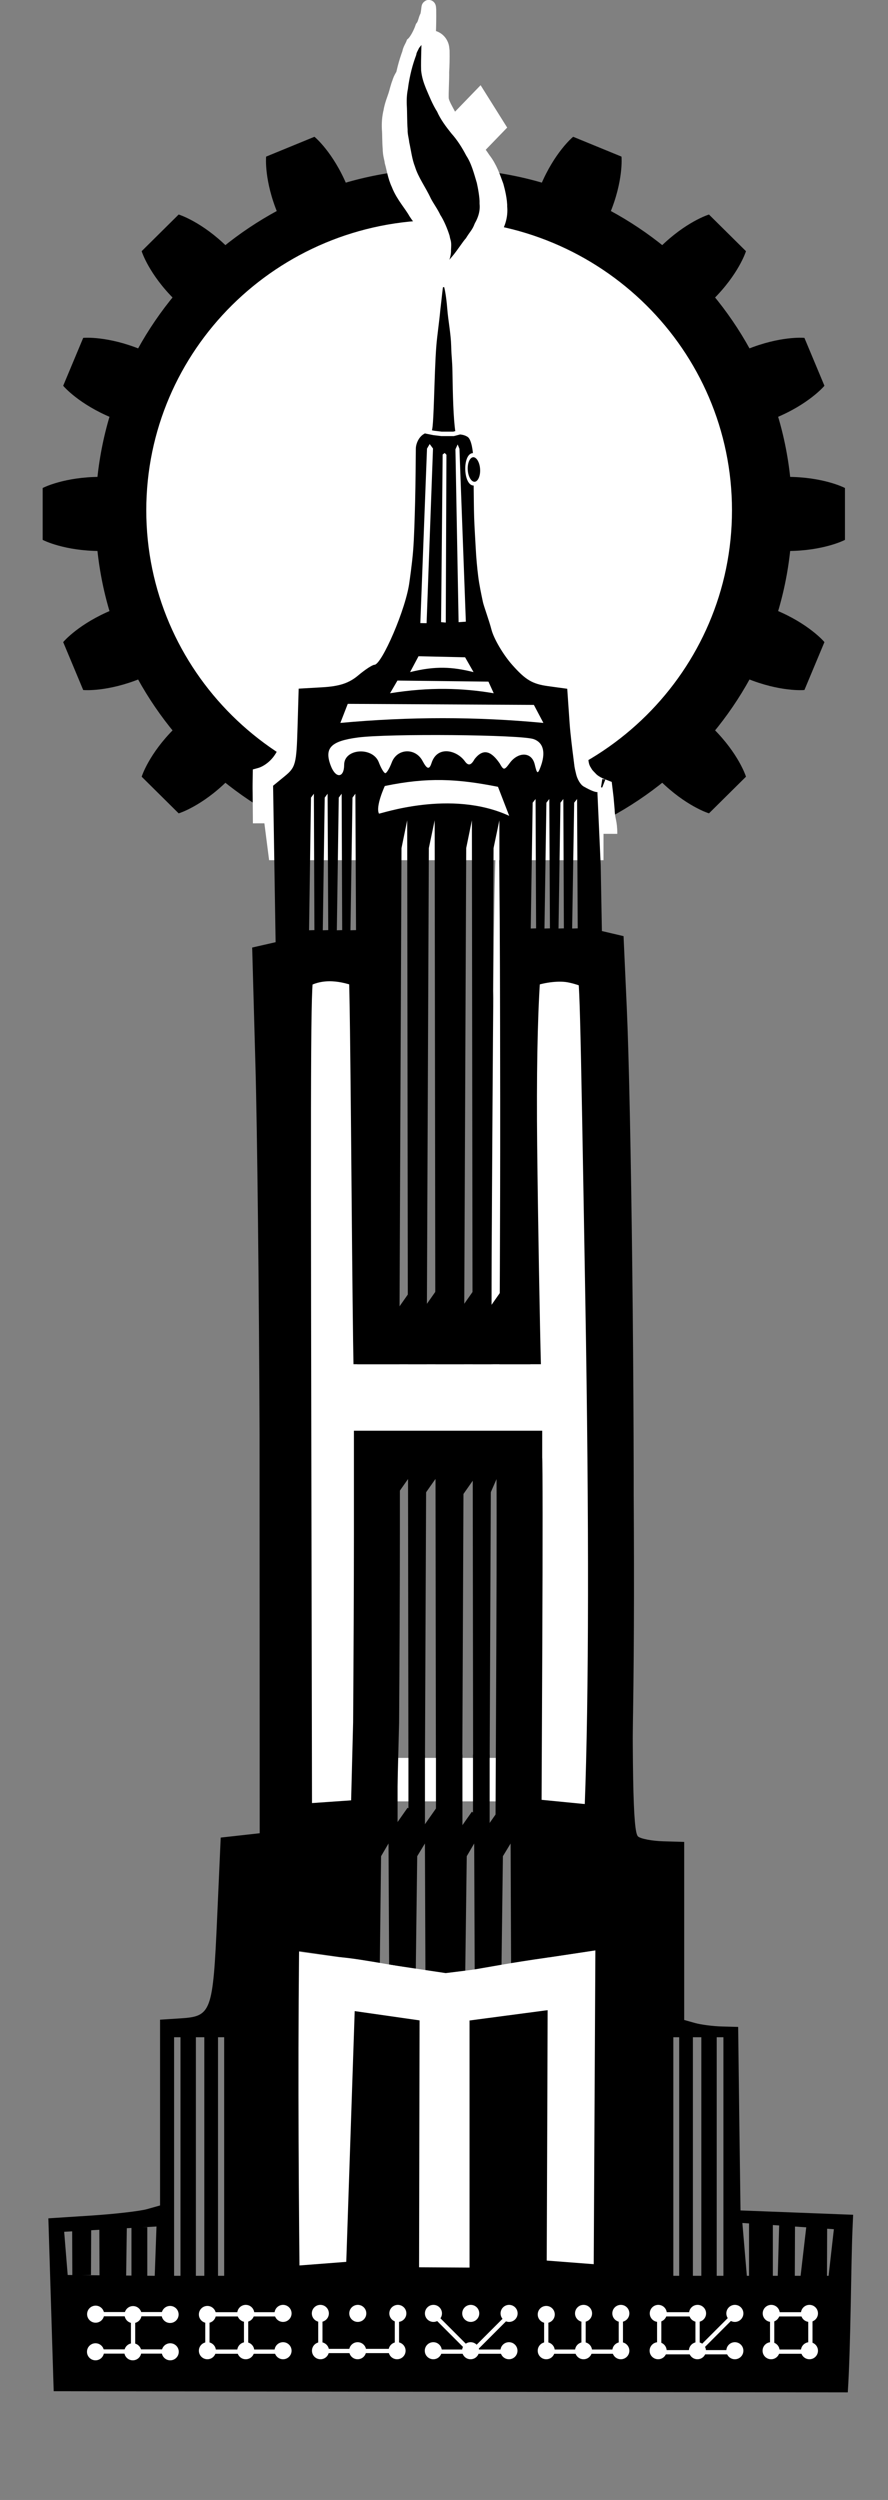<?xml version="1.0" encoding="utf-8"?>
<!-- Generator: Adobe Illustrator 15.0.2, SVG Export Plug-In . SVG Version: 6.00 Build 0)  -->
<!DOCTYPE svg PUBLIC "-//W3C//DTD SVG 1.1//EN" "http://www.w3.org/Graphics/SVG/1.1/DTD/svg11.dtd">
<svg version="1.1"
	 id="svg2" xmlns:osb="http://www.openswatchbook.org/uri/2009/osb" xmlns:cc="http://creativecommons.org/ns#" xmlns:svg="http://www.w3.org/2000/svg" xmlns:rdf="http://www.w3.org/1999/02/22-rdf-syntax-ns#" xmlns:sodipodi="http://sodipodi.sourceforge.net/DTD/sodipodi-0.dtd" xmlns:inkscape="http://www.inkscape.org/namespaces/inkscape" inkscape:export-ydpi="90" inkscape:export-xdpi="90" sodipodi:modified="true" inkscape:export-filename="/home/daniel/Dropbox/hackmanhattan/hackmanhattan_testlogo2.png" inkscape:output_extension="org.inkscape.output.svg.inkscape" sodipodi:version="0.32" inkscape:version="0.48.1 r9760" sodipodi:docname="hackmanhattan_testlogo10.svg" xmlns:dc="http://purl.org/dc/elements/1.1/"
	 xmlns="http://www.w3.org/2000/svg" xmlns:xlink="http://www.w3.org/1999/xlink" x="0px" y="0px" width="416.667px"
	 height="1171.99px" viewBox="-19.565 0 416.667 1171.99" enable-background="new -19.565 0 416.667 1171.99" xml:space="preserve">
<rect x="-19.565" y="0" width="416.667" height="1171.99" fill="#808080" stroke="none"/>
<path id="path7546-7" inkscape:connector-curvature="0" stroke="#000000" stroke-width="1" d="M349.784,224.061
	c16.79,0,26.624,5.03,26.624,5.03v23.691c0,0-9.834,5.03-26.624,5.03h-29.103v-33.751L349.784,224.061L349.784,224.061z
	 M27.577,224.061c-16.79,0-26.625,5.03-26.625,5.03v23.691c0,0,9.834,5.03,26.625,5.03H56.68v-33.751L27.577,224.061L27.577,224.061
	z"/>
<path id="path7557-9" inkscape:connector-curvature="0" stroke="#000000" stroke-width="1" d="M351.627,240.937
	c0,89.048-73,161.319-162.946,161.319S25.734,329.984,25.734,240.937c0-89.048,73-161.319,162.946-161.319
	S351.627,151.888,351.627,240.937L351.627,240.937z M318.19,240.937c0,70.775-58.021,128.217-129.51,128.217
	s-129.51-57.441-129.51-128.217c0-70.776,58.021-128.217,129.51-128.217S318.19,170.161,318.19,240.937z"/>
<path id="path7573-52" inkscape:connector-curvature="0" stroke="#000000" stroke-width="1" d="M171.635,81.442
	c0-16.623,5.081-26.359,5.081-26.359h23.93c0,0,5.081,9.736,5.081,26.359v28.812h-34.092V81.442L171.635,81.442z"/>
<path id="path7573-52_1_" inkscape:connector-curvature="0" stroke="#000000" stroke-width="1" d="M62.71,140.089
	c-11.873-11.754-15.234-22.196-15.234-22.196l16.921-16.752c0,0,10.546,3.328,22.419,15.082l20.578,20.373l-24.106,23.866
	L62.71,140.089L62.71,140.089z"/>
<path id="path7573-52_2_" inkscape:connector-curvature="0" stroke="#000000" stroke-width="1" d="M290.543,116.225
	c11.873-11.754,22.42-15.082,22.42-15.082l16.921,16.752c0,0-3.361,10.441-15.233,22.195l-20.578,20.373l-24.107-23.866
	L290.543,116.225z"/>
<path id="path7573-52_3_" inkscape:connector-curvature="0" stroke="#000000" stroke-width="1" d="M314.658,341.781
	c11.872,11.754,15.233,22.196,15.233,22.196l-16.921,16.752c0,0-10.547-3.328-22.419-15.082l-20.579-20.373l24.107-23.866
	L314.658,341.781L314.658,341.781z"/>
<path id="path7573-52_4_" inkscape:connector-curvature="0" stroke="#000000" stroke-width="1" d="M86.826,365.655
	c-11.873,11.754-22.419,15.082-22.419,15.082l-16.921-16.752c0,0,3.361-10.441,15.234-22.196l20.579-20.373l24.106,23.866
	L86.826,365.655z"/>
<path id="path7573-52_5_" inkscape:connector-curvature="0" stroke="#000000" stroke-width="1" d="M111.279,100.042
	c-6.425-15.357-5.495-26.277-5.495-26.277l22.108-9.066c0,0,8.458,7.07,14.883,22.428l11.137,26.619l-31.497,12.916L111.279,100.042
	L111.279,100.042z"/>
<path id="path7573-52_6_" inkscape:connector-curvature="0" stroke="#000000" stroke-width="1" d="M33.317,195.493
	c-15.513-6.361-22.654-14.734-22.654-14.734l9.158-21.887c0,0,11.03-0.922,26.542,5.439l26.887,11.026l-13.047,31.182
	L33.317,195.493L33.317,195.493z"/>
<path id="path7573-52_7_" inkscape:connector-curvature="0" stroke="#000000" stroke-width="1" d="M46.364,317.564
	c-15.512,6.361-26.542,5.44-26.542,5.44l-9.158-21.888c0,0,7.141-8.373,22.654-14.734l26.887-11.026l13.046,31.182L46.364,317.564
	L46.364,317.564z"/>
<path id="use8505-7" inkscape:connector-curvature="0" stroke="#000000" stroke-width="1" d="M344.043,286.38
	c15.512,6.361,22.653,14.734,22.653,14.734l-9.157,21.888c0,0-11.03,0.921-26.543-5.44l-26.887-11.026l13.046-31.183L344.043,286.38
	L344.043,286.38z"/>
<path id="use8505-7_1_" inkscape:connector-curvature="0" stroke="#000000" stroke-width="1" d="M330.995,164.309
	c15.513-6.361,26.543-5.439,26.543-5.439l9.157,21.887c0,0-7.142,8.374-22.654,14.734l-26.887,11.026l-13.047-31.182
	L330.995,164.309L330.995,164.309z"/>
<path id="use8505-7_2_" inkscape:connector-curvature="0" stroke="#000000" stroke-width="1" d="M234.582,87.125
	c6.425-15.357,14.883-22.427,14.883-22.427l22.107,9.066c0,0,0.932,10.92-5.494,26.277l-11.137,26.619l-31.497-12.917
	L234.582,87.125L234.582,87.125z"/>
<path id="path3847" sodipodi:type="arc" sodipodi:cx="232.6774" sodipodi:cy="138.88214" sodipodi:rx="136.48129" sodipodi:ry="136.48129" fill="#FFFFFF" stroke="#FFFFFF" stroke-width="1.86" d="
	M322.965,239.244c0,74.624-61.105,135.119-136.481,135.119c-75.376,0-136.481-60.495-136.481-135.119
	c0-74.624,61.105-135.118,136.481-135.118C261.859,104.126,322.965,164.621,322.965,239.244z"/>
<path id="rect5849" inkscape:connector-curvature="0" sodipodi:nodetypes="ccccccc" fill="#FFFFFF" stroke="#FFFFFF" stroke-width="4.971" d="
	M115.144,349.785l134.815,7.278l11.178,14.258l-0.012,29.445H108.894l-4.438-34.616L115.144,349.785z"/>
<rect id="rect5847" x="270.975" y="378.852" display="none" fill="none" stroke="#FFFFFF" stroke-width="5.3" width="4.467" height="9.491"/>
<path id="path2180" inkscape:connector-curvature="0" sodipodi:nodetypes="cccccccccccccccccccccccssszzzssssccssssssszzzzzsssccssssscccccssccccccccccccccccccccsccccccsccccccccccccscccsssssccsssssscccccccccccccccccccccccccccccccccccccccccccccccccccccccccccccccccccccccccccccccccccccccccccccccccccccccccccccccccccccccccccccccccccccccccccccccccccccccccccccccccccccccccccccccccccccccccccccccccccccccccccccccccccccccccccccccccccccccccccccccccccccccccccccccccccccccccccccccccccccccccccccccccccccccccccccccccccccccccccccccccccccccccccccccccccccccccccccccccccccccccccccccccccccccccccccccccccccccccccccccccccccccccccccccccccccccccccccccccccccccccccccccccccccccccccccccccccccccccccccccccccccccccccccccccccccccccccccccccccccccccccccccccccccccccccccccccccccccccccccccccccccccccccccccccccccccccccccccccccccccccccccccccccccccccccccccccccccccccccccccccccccccccccccccccccccccccccccccccccccccccccccccccccccccccccccccccccccccccccccccccccccccccccccccccccc" d="
	M5.628,1121l-2.503-81.043l20.11-1.301c11.06-0.717,22.854-2.074,26.207-3.018l6.098-1.717v-43.549v-43.547l9.682-0.621
	c14.406-0.924,15.131-2.922,17.1-47.145l1.674-37.602l9.146-1.016l9.146-1.018l-0.066-186.994
	c-0.227-65.955-1.099-143.911-1.937-173.233l-1.524-54.989l5.498-1.253l5.498-1.253l-0.591-36.67l-0.591-36.671l5.464-4.471
	c5.102-4.175,5.5-5.684,6.003-22.764l0.539-18.292l11.026-0.627c8.109-0.461,12.586-1.939,16.924-5.589
	c3.244-2.729,6.667-4.963,7.605-4.963c3.369,0,14.944-26.411,16.435-39.022c0,0,1.213-8.23,1.706-14.431s0.715-14.779,0.933-22.768
	c0.218-7.989,0.307-22.516,0.343-25.16c0.036-2.644,2.045-7.619,6.891-7.662c0.452-0.004,0.745-0.606,0.982-2.819
	c0.237-2.213,0.419-6.036,0.65-12.48c0.304-8.494,0.558-18.68,1.122-25.467c0.399-4.809,1.346-11.042,1.866-16.768
	c0.537-4.288,1.146-10.72,1.342-11.105c0.046-0.223,0.12-0.489,0.273,0.009c0.841,2.73,1.412,7.984,1.647,11.057
	c0.387,5.059,1.673,11.458,1.815,17.144c0.141,5.685,0.498,6.442,0.59,12.075c0.092,5.633,0.198,11.047,0.398,15.857
	c0.201,4.81,0.496,9.015,0.965,12.229c0.309,2.115,2.537,0.509,5.707,2.437c1.885,1.146,2.635,6.947,2.682,9.888
	c0.045,2.941,0.145,9.33,0.217,13.995s0.061,9.288,0.218,13.995c0.157,4.708,0.489,9.496,0.734,14.243
	c0.245,4.748,0.663,9.213,1.173,13.306c0.508,4.093,1.496,8.665,2.203,12.015c0.41,1.941,2.884,8.586,4.004,12.917
	c1.121,4.331,5.514,11.792,9.762,16.579c6.256,7.048,9.444,8.939,16.764,9.942l9.039,1.238l1.131,16.379
	c0.31,4.487,1.338,12.871,1.791,16.252c0.654,4.883,0.223,3.08,1.275,7.504c0.511,2.143,1.908,4.764,3.521,5.685
	c7.29,4.155,6.389,1.694,6.457,3.187l1.523,33.596l0.562,30.978l5.081,1.192l5.082,1.192l1.508,33.45
	c2.1,46.566,3.773,191.388,3.11,269.226c-0.757,89.016-0.261,116.961,2.121,119.342c1.116,1.115,6.458,2.16,11.872,2.32l9.844,0.291
	v43.594v39.881l5.081,1.426c2.795,0.785,8.493,1.518,12.662,1.629l7.579,0.203l0.551,44.873l0.55,41.16l26.424,1.016l26.423,1.016
	l-0.308,7.115c-0.701,16.217-0.794,54.893-2.205,76.139L5.628,1121L5.628,1121z M264.448,894.996
	c0.928-5.031,1.185-15.182,0.571-22.557c5.492-131.293,0.624-262.518-1.127-393.741c-0.01-11.531-0.906-22.627-1.992-24.655
	c-12.965-7.157-25.93-5.952-38.895-0.691l-1.352,29.688c-0.742,16.328-0.368,71.761,0.832,123.183
	c1.201,51.424,1.902,124.596,1.557,162.604l-0.625,69.107l-66.252,0.926l0.42-169.596l-2.16-215.47
	c-12.107-5.371-25.019-8.004-37.857,0.033c-2.622,1.694-2.933,20.271-2.407,143.812c1.317,309.336,0.378,299.104,0.775,299.098
	l30.683-0.449c1.942,3.748,1.291-30.072,1.401-30.764l1.016-8.129h40.651h40.651l0.584,21.223
	c0.32,11.674,0.031,15.898,1.141,17.234L264.448,894.996z M219.37,382.482l-5.271-13.625c-19.026-3.764-33.089-4.551-53.107-0.376
	c0,0-4.438,9.563-2.745,12.94C158.436,381.799,191.879,369.781,219.37,382.482z M141.922,358.501c0-7.636,13.431-8.556,16.26-1.114
	c1.062,2.795,2.435,5.082,3.049,5.082s1.986-2.287,3.049-5.082c2.493-6.558,11.042-6.968,14.402-0.691
	c2.101,3.926,3.177,4.308,4.237,1.017c2.717-8.435,11.946-5.975,15.634-0.833c1.686,2.35,2.965,1.833,4.572-1.016
	c4.457-5.735,8.314-2.975,11.749,1.985c1.906,3.361,2.17,3.349,4.809-0.221c3.734-5.051,10.188-5.503,11.675,0.787
	c1.048,4.429,1.38,4.6,2.63,1.348c2.636-6.859,1.515-11.592-3.143-13.262c-5.877-2.109-68.246-2.671-82.609-0.745
	c-12.667,1.699-15.758,4.963-12.574,13.279C137.982,365.092,141.922,364.757,141.922,358.501L141.922,358.501z M238.637,459.238
	l-2.668,12.513l2.35,411.336l5.146-0.51L238.637,459.238z M249.18,459.238l-2.73,12.513l2.414,411.336l5.08-0.51L249.18,459.238z
	 M128.879,460.444l-2.667,12.449l-1.842,412.733l5.145-0.443L128.879,460.444z M139.423,460.444l-2.731,12.449l-1.842,412.733
	l5.145-0.443L139.423,460.444z M162.733,864.222l-3.493,5.971l-2.227,189.652l6.732-0.254L162.733,864.222z M179.82,864.222
	l-3.621,5.971l-2.414,191.402l6.796-0.254L179.82,864.222z M202.939,864.222l-3.493,5.971l-2.478,190.402l6.733-0.254
	L202.939,864.222z M220.025,864.222l-3.62,5.971l-2.413,190.152l6.796-0.254L220.025,864.222z M91.213,899.347v166.352h8.448
	l2.096-133.768l5.78,0.826l-0.444,132.941h6.225l1.651-132.498h5.335l-0.826,132.498h6.606l1.27-132.115h5.335l-0.381,132.496
	l9.273,0.824V917.703l-41.286-5.971l-0.19-12.385H91.213z M278.843,899.347l-0.19,12.385l-41.286,5.971v149.201l9.273-0.824
	l-0.444-132.496h5.398l1.207,132.115h6.605l-0.826-132.498h5.399l1.651,132.498h6.161l-0.381-132.941l5.78-0.826l2.032,133.768
	h8.511V899.347H278.843z M62.123,955.052v111.852h23.501V955.052H62.123z M296.373,955.052v111.852h23.502V955.052H296.373z
	 M328.767,1042.132l2.097,24.771h38.364l2.477-21.85L328.767,1042.132z M53.866,1043.785l-43.319,2.477l1.651,20.262l40.842,0.381
	L53.866,1043.785z M171.499,384.557l-2.668,13.021l-1.842,430.9l5.082-0.51L171.499,384.557z M184.393,384.557l-2.731,13.021
	l-1.842,430.9l5.145-0.51L184.393,384.557z M201.859,384.557l-2.667,13.021l-1.842,430.9l5.081-0.51L201.859,384.557z
	 M214.754,384.557l-2.73,13.021l-1.843,430.9l5.146-0.51L214.754,384.557z M127.713,372.094l-1.359,1.831l-0.906,62.191l2.516-0.076
	L127.713,372.094z M134.154,372.094l-1.359,1.831l-0.906,62.191l2.566-0.076L134.154,372.094z M140.747,372.094l-1.359,1.831
	l-0.906,62.191l2.516-0.076L140.747,372.094z M147.188,372.094l-1.359,1.831l-0.956,62.191l2.617-0.076L147.188,372.094z
	 M231.733,374.57l-1.358,1.737l-0.906,58.984l2.516-0.072L231.733,374.57L231.733,374.57z M238.175,374.57l-1.358,1.737
	l-0.906,58.984l2.566-0.072L238.175,374.57L238.175,374.57z M244.768,374.57l-1.359,1.737l-0.906,58.984l2.517-0.072L244.768,374.57
	L244.768,374.57z M251.209,374.57l-1.359,1.737l-0.956,58.984l2.616-0.072L251.209,374.57L251.209,374.57z M176.819,307.643
	l-3.97,7.447c11.915-2.978,19.86-2.481,29.79,0l-3.971-6.951L176.819,307.643z M166.922,319.052l-3.474,5.947
	c18.699-2.978,33.925-2.481,48.653,0l-2.48-5.451L166.922,319.052z M143.611,329.965l-3.474,8.944
	c32.254-2.978,64.013-2.978,95.275,0l-4.466-8.448L143.611,329.965z M182.054,208.17l-1.261,2.142l-3.128,81.795l2.935,0.042
	l3.008-81.885L182.054,208.17z M195.168,208.349l-1.031,2.284l1.481,81.051l3.403-0.238l-3.007-81.066L195.168,208.349z
	 M189.912,213.182l-0.826-0.835l-0.951,0.727l-0.735,78.592l2.198,0.203L189.912,213.182z"/>
<rect id="rect2984" x="120.039" y="458.852" fill="#FFFFFF" stroke="#FFFFFF" stroke-width="0.442" width="20.09" height="432.218"/>
<polygon id="rect2984-2-4" fill="#FFFFFF" stroke="#FFFFFF" stroke-width="0.356" points="105.373,913.042 147.498,918.792 
	142.648,1062.906 100.873,1062.906 "/>
<rect id="rect2984-5" x="235.279" y="454.944" fill="#FFFFFF" stroke="#FFFFFF" stroke-width="0.442" width="20.09" height="432.219"/>
<polygon id="rect2984-2-4-0" fill="#FFFFFF" stroke="#FFFFFF" stroke-width="0.356" points="237.695,917.878 272.32,912.628 
	278.898,1065.667 237.123,1065.667 "/>
<rect id="rect4718" x="115.342" y="886.695" stroke="#000000" width="34.701" height="10.877"/>
<rect id="rect4718-0" x="229.545" y="884.882" stroke="#000000" stroke-width="1.055" width="38.607" height="10.877"/>
<rect id="rect4798" x="160.011" y="641.119" width="57.506" height="11.166"/>
<rect id="rect4800" x="153.59" y="651.728" fill="#FFFFFF" width="76.489" height="29.869"/>
<rect id="rect4800-5" x="152.752" y="824.107" fill="#FFFFFF" width="76.489" height="20.377"/>
<rect id="rect4820" x="157.149" y="821.455" width="9.84" height="38.523"/>
<rect id="rect4822" x="172.084" y="822.851" width="7.747" height="35.451"/>
<rect id="rect4824" x="184.995" y="822.572" width="12.423" height="35.451"/>
<rect id="rect4826" x="202.373" y="822.572" width="7.816" height="36.848"/>
<rect id="rect4828" x="215.283" y="819.22" width="8.235" height="38.803"/>
<path id="rect4830" inkscape:connector-curvature="0" sodipodi:nodetypes="ccccccc" d="M150.24,1018.539
	c13.585,2.791,22.565,4.746,39.78,5.584c11.631,0,20.052-1.117,33.638-5.305l0.279,11.445c-10.794,2.791-23.543,4.467-35.174,4.467
	c0,0-20.192-2.234-37.407-4.746L150.24,1018.539z"/>
<rect id="rect3606" x="65.125" y="948.914" width="7.218" height="119.479"/>
<polygon id="rect3608" points="14.291,1043.105 23.224,1043.105 23.123,1066.542 14.373,1066.792 "/>
<polygon id="rect3614" points="27.036,1041.988 39.973,1041.988 39.623,1067.042 27.123,1067.042 "/>
<rect id="rect3616" x="42.123" y="1044.093" width="7.422" height="23.449"/>
<polygon id="rect3614_1_" points="368.463,1068.042 355.963,1068.042 358.873,1042.988 368.55,1042.988 "/>
<polygon id="rect3616_1_" points="353.373,1067.042 345.373,1067.292 346.041,1043.093 353.463,1043.093 "/>
<rect id="rect3618" x="331.896" y="1042.238" width="11.167" height="25.305"/>
<rect id="rect3606-6" x="76.302" y="950.119" width="6.429" height="119.48"/>
<rect id="rect3606_1_" x="309.512" y="951.581" width="7.218" height="119.479"/>
<rect id="rect3606-6_1_" x="299.125" y="952.786" width="6.429" height="119.48"/>
<rect id="rect3666" x="177.226" y="1031.966" width="23.292" height="35.926"/>
<rect id="rect3668" x="161.04" y="1026.835" width="11.054" height="40.662"/>
<path id="rect3674" inkscape:connector-curvature="0" sodipodi:nodetypes="ccccc" d="M90.78,893.476l30.231,1.955
	c-0.837,56.109-0.558,116.967,0,172.518l-30.231-1.953V893.476z"/>
<path id="rect3674-2" inkscape:connector-curvature="0" sodipodi:nodetypes="ccccc" d="M259.875,899.833l30.748-2.291v170h-31.635
	C259.284,1011.639,259.58,955.735,259.875,899.833L259.875,899.833z"/>
<rect id="rect3694" x="157.498" y="681.876" width="63.648" height="11.553"/>
<path id="path3775" sodipodi:type="arc" sodipodi:cx="198.75937" sodipodi:cy="91.423721" sodipodi:rx="3.9081898" sodipodi:ry="6.5601759" stroke="#FFFFFF" stroke-width="2.093" d="
	M205.23,219.837c0.117,3.619-1.003,6.637-2.504,6.741c-1.501,0.104-2.814-2.746-2.932-6.365c0-0.004-0.001-0.009-0.001-0.013
	c-0.118-3.619,1.003-6.637,2.503-6.741c1.502-0.104,2.814,2.746,2.933,6.365C205.229,219.828,205.23,219.833,205.23,219.837z"/>
<path id="path3783" sodipodi:type="arc" sodipodi:cx="200.43431" sodipodi:cy="91.00499" sodipodi:rx="1.1166257" sodipodi:ry="2.2332513" stroke="#FFFFFF" stroke-width="0.792" d="
	M206.107,219.97c0.188,3.392-1.137,6.206-2.957,6.286c-1.822,0.08-3.449-2.604-3.637-5.996c-0.001-0.009-0.002-0.018-0.002-0.027
	c-0.188-3.392,1.137-6.206,2.958-6.286s3.449,2.604,3.637,5.996C206.107,219.952,206.107,219.961,206.107,219.97z"/>
<path id="path4559" inkscape:connector-curvature="0" sodipodi:nodetypes="cccccccc" fill="none" stroke="#FFFFFF" stroke-width="2.093" d="
	M171.456,200.052l3.848,0.534l5.161,1.677l3.506,0.703l3.666,0.436l5.595,0l3.682-0.964l2.181-0.99"/>
<path id="rect2984-2_1_" inkscape:connector-curvature="0" sodipodi:nodetypes="ccccccccc" fill="#FFFFFF" stroke="#FFFFFF" stroke-width="0.464" d="
	M156.367,1062.775l-0.14-142.533l33.341,4.984l31.281-3.881l-0.457,141.834"/>
<rect id="rect5304" x="122.35" y="853.917" stroke="#000000" width="27.241" height="25.268"/>
<polygon id="rect5421" points="154.986,942.888 177.318,942.888 177.068,1064.146 154.736,1064.146 "/>
<polyline id="rect5421-2_1_" points="200.749,1063.542 200.749,944.062 225.873,944.062 225.873,1063.542 "/>
<path id="rect4757-7" inkscape:connector-curvature="0" sodipodi:nodetypes="ccccc" fill="#FFFFFF" d="M197.746,924.158
	c13.854-2.254,20.439-3.732,40.269-6.547l0.163,24.648l-37.977,5.016L197.746,924.158z"/>
<path id="rect4757" inkscape:connector-curvature="0" sodipodi:nodetypes="ccccc" fill="#FFFFFF" d="M139.873,917.542
	c9.575,0.561,38.181,6.449,43.988,6.689l-4.164,23.271l-38.359-5.484L139.873,917.542z"/>
<path id="rect5443" inkscape:connector-curvature="0" sodipodi:nodetypes="ccccc" d="M119.39,1062.167l25.661-1.973v10.461h-25.662
	L119.39,1062.167z"/>
<path id="rect5443-1" inkscape:connector-curvature="0" sodipodi:nodetypes="ccccc" d="M261.907,1061.675l-25.661-1.975v10.463
	h25.661V1061.675z"/>
<path id="path5537-6" inkscape:connector-curvature="0" stroke="#FFFFFF" stroke-width="17.963" d="M183.988,126.15
	c-0.137-0.394,1.262-1.608,2.369-3.344c0.904-2.261,1.775-4.43,1.579-6.847c0.426-2.266,0.085-4.68,0.197-7.006
	c-0.572-2.181-1.813-4.048-3.355-5.892c-1.303-2.268-3.095-4.142-4.54-6.369c-2.38-4.174-5.885-7.885-7.608-12.338
	c-1.505-3.125-1.958-6.472-2.834-9.654c-0.194-1.601-0.865-3.174-0.81-5.256c-0.297-3.114-0.157-6.251-0.395-9.354
	c-0.099-2.212,0.051-4.4,0.592-6.548c0.389-2.649,1.583-5.447,2.171-7.325c0.707-2.248,1.05-4.116,1.776-5.732
	c0.212-1.262,1.296-2.459,1.777-3.503c1.526-1.111,3.372-3.921,4.342-6.21c1.301-1.333,1.376-2.964,2.171-4.093
	c0.681-1.061,0.745-5.521,0.988-2.594c0.044,3.206-0.001,6.399-0.198,9.574c0.07,4.408-0.341,8.783-0.197,13.196
	c0.3,2.236,1.007,3.912,1.974,5.891c1.56,2.912,3.001,5.936,5.132,8.599c1.535,2.849,3.891,5.358,6.317,7.802
	c2.926,2.647,5.273,5.632,7.303,8.757c2.693,3.34,3.914,7.251,5.314,11.007c0.477,1.711,1.516,5.872,1.397,8.479
	c0.362,3.077-0.69,6.021-2.566,8.697c-1.382,2.856-3.567,5.938-5.526,8.599c-1.449,2.293-3.508,4.327-5.33,6.528
	c-2.06,1.725-4.465,3.292-7.304,4.299C187.129,125.66,185.661,126.164,183.988,126.15L183.988,126.15z"/>
<path id="path5537" inkscape:connector-curvature="0" sodipodi:nodetypes="cccccccccccccccccccccccccccccc" stroke="#FFFFFF" stroke-width="6.7" d="
	M183.345,131.063c-0.136-0.488,1.262-1.994,2.369-4.145c0.905-2.803,3.19-6.729,2.994-9.725c0.25-4.312-0.003-2.797-0.598-5.945
	c-0.926-2.88-2.432-6.521-3.975-8.806c-1.302-2.812-3.094-5.135-4.54-7.896c-2.38-5.174-5.885-9.774-7.607-15.295
	c-1.505-3.874-1.958-8.024-2.834-11.968c-0.194-1.984-0.866-3.935-0.81-6.516c-0.296-3.861-0.157-7.75-0.395-11.597
	c-0.1-2.742,0.051-5.454,0.592-8.117c0.388-3.284,1.141-6.752,1.729-9.08c0.707-2.787,1.492-5.103,2.219-7.106
	c0.211-1.564,1.296-3.049,1.776-4.343c1.526-1.377,3.372-4.86,4.343-7.698c1.301-1.653,1.376-3.674,2.17-5.074
	c0.681-1.315,0.745-6.844,0.988-3.216c0.045,3.974-0.001,7.934-0.197,11.869c0.069,5.464-0.342,10.888-0.197,16.358
	c0.299,2.772,1.007,4.85,1.974,7.304c1.56,3.609,3.001,7.358,5.132,10.659c1.536,3.531,3.892,6.642,6.317,9.672
	c2.926,3.282,5.274,6.982,7.304,10.856c2.692,4.141,3.912,8.989,5.313,13.646c0.476,2.121,1.516,7.279,1.397,10.51
	c0.363,3.814-0.69,7.465-2.566,10.783c-1.381,3.541-2.506,4.179-4.466,7.477c-1.538,1.605-3.772,5.364-6.744,8.889
	c-2.06,2.139-4.111,6.467-6.95,7.716C186.486,130.456,185.018,131.081,183.345,131.063z"/>
<polygon id="rect5540" fill="#FFFFFF" stroke="#FFFFFF" stroke-width="4.226" points="205.588,43.354 215.742,59.53 
	204.527,71.123 194.373,54.947 "/>
<path id="path5270" inkscape:connector-curvature="0" sodipodi:nodetypes="cssscssscccssscsssssscccscccsscccsscccccccc" fill="#FFFFFF" stroke="#000000" stroke-width="21.569" d="
	M115.734,680.808c-0.386-204.711-0.276-221.621,1.467-225.294c0.448-0.944,1.884-2.096,3.792-3.04
	c8.671-4.294,18.685-4.327,30.088-0.101l3.842,1.424l0.345,17.406c0.19,9.573,0.599,48.309,0.908,86.078
	c0.31,37.771,0.713,74.515,0.897,81.654l0.335,12.98h33.194h33.194l-0.334-11.863c-0.457-16.162-1.379-67.385-1.762-103.149
	c-0.342-31.972,0.141-59.326,1.371-77.879l0.371-5.576l4.467-1.487c6.696-2.23,14.3-3.066,19.982-2.199
	c5.286,0.808,13.011,3.603,13.74,4.972c1.604,3.008,1.69,6.154,4.255,155.868c1.753,102.365,1.645,185.473-0.31,236.166
	c-0.301,7.83-0.555,19.449-0.562,25.822L265,884.173h-16.657h-16.657l-0.347-2.094c-0.19-1.15-0.349-6.016-0.353-10.809
	c-0.002-4.793-0.166-9.881-0.361-11.307c-2.209-9.518-5.379-9.893-6.877-10.287l0.356-78.143
	c0.216-47.213,0.179-86.783-0.038-87.936v-2.094h-33.589h-33.194l0,38.105c0,20.957-0.167,60.527-0.371,87.934l-1.16,45.291
	l-2.967,4.539c-7.436,3.391-4.671,5.703-4.864,15.215l-0.257,13.26h-15.771h-15.771L115.734,680.808L115.734,680.808z"/>
<path id="path5280" inkscape:connector-curvature="0" sodipodi:nodetypes="ssssss" fill="#FFFFFF" d="M211.531,519.029
	c0.562-92.082,1.082-123.043,2.113-126.028c1.097-3.177,1.391,20.879,1.49,122.071c0.061,62.802-0.349,110.695-0.373,125.857
	c0,0.453,0.279,0.17-1.74,0.17C210.79,641.099,210.787,640.82,211.531,519.029L211.531,519.029z"/>
<rect id="rect5302" x="142.484" y="639.548" fill="#FFFFFF" width="93.959" height="25.662"/>
<path id="rect5324" inkscape:connector-curvature="0" sodipodi:nodetypes="ccccc" d="M124.719,845.429l22.675-1.58v39.283h-23.07
	L124.719,845.429z"/>
<path id="rect5324-1" inkscape:connector-curvature="0" sodipodi:nodetypes="ccccc" d="M232.41,843.554l24.254,2.369l-1.185,33.361
	H232.41V843.554z"/>
<rect id="rect5346" x="160.842" y="689.095" inkscape:transform-center-y="1.3817537" transform="matrix(-0.575 0.819 -0.819 -0.575 829.84 956.299)" width="11.053" height="9.475">
</rect>
<rect id="rect5346-7" x="174.264" y="688.305" inkscape:transform-center-y="1.3817537" transform="matrix(-0.575 0.819 -0.819 -0.575 850.353 944)" width="11.055" height="9.475">
</rect>
<rect id="rect5346-2" x="191.635" y="689.292" inkscape:transform-center-y="1.3817537" transform="matrix(-0.575 0.819 -0.819 -0.575 878.486 931.406)" width="11.053" height="9.475">
</rect>
<polygon id="rect5346-73" inkscape:transform-center-y="1.3714743" inkscape:transform-center-x="-0.027469088" points="
	204.558,696.517 208.771,686.898 214.244,691.521 210.031,701.14 ">
</polygon>
<rect id="rect5380" x="148.011" y="614.283" width="81.327" height="25.266"/>
<rect id="rect5346-0" x="167.553" y="609.348" inkscape:transform-center-y="1.3817537" transform="matrix(-0.575 0.819 -0.819 -0.575 775.158 825.18)" width="11.055" height="9.475">
</rect>
<rect id="rect5346-1" x="180.384" y="608.163" inkscape:transform-center-y="1.3817537" transform="matrix(-0.575 0.819 -0.819 -0.575 794.369 812.874)" width="11.053" height="9.475">
</rect>
<rect id="rect5346-4" x="197.755" y="608.361" inkscape:transform-center-y="1.3817537" transform="matrix(-0.575 0.819 -0.819 -0.575 821.881 798.967)" width="11.053" height="9.475">
</rect>
<rect id="rect5346-19" x="211.178" y="607.966" inkscape:transform-center-y="1.3817537" transform="matrix(-0.575 0.819 -0.819 -0.575 842.693 787.36)" width="11.053" height="9.475">
</rect>
<rect id="rect5346-1-7" x="167.356" y="850.366" inkscape:transform-center-y="1.3817537" transform="matrix(-0.575 0.819 -0.819 -0.575 972.128 1204.813)" width="11.055" height="9.475">
</rect>
<rect id="rect5346-1-4" x="180.778" y="850.563" inkscape:transform-center-y="1.3817537" transform="matrix(-0.575 0.819 -0.819 -0.575 993.423 1194.137)" width="11.055" height="9.475">
</rect>
<rect id="rect5346-1-0" x="197.557" y="852.142" inkscape:transform-center-y="1.3817537" transform="matrix(-0.575 0.819 -0.819 -0.575 1021.099 1182.972)" width="11.053" height="9.475">
</rect>
<rect id="rect5346-1-42" x="210.98" y="850.167" inkscape:transform-center-y="1.3817537" transform="matrix(-0.575 0.819 -0.819 -0.575 1040.618 1168.877)" width="11.053" height="9.475">
</rect>
<path id="path5851" inkscape:connector-curvature="0" sodipodi:nodetypes="cccc" fill="none" stroke="#FFFFFF" stroke-width="6.8" d="
	M113.78,353.043c-3.211,6.721-8.693,9.55-11.358,10.282c-0.039,2.383-0.109,5.78-0.042,8.168c0.024,4.826,0.114,9.651,0.12,14.477"
	/>
<path id="path5851-3" inkscape:connector-curvature="0" sodipodi:nodetypes="cssscccc" fill="none" stroke="#FFFFFF" stroke-width="6.8" d="
	M253.008,355.586c0.237,1.868,0.361,3.725,1.527,5.662c1.244,2.069,1.02,1.733,3.168,3.98c2.221,2.322,6.786,3.818,5.551,3.337
	l1.086,0.423l0.6,5l0.51,5.795c0.152,4.914,1.239,5.17,1.232,11.121"/>
<line fill="none" stroke="#FFFFFF" stroke-width="2" x1="130.748" y1="1084.521" x2="130.748" y2="1101.71"/>
<line fill="none" stroke="#FFFFFF" stroke-width="2" x1="130.748" y1="1102.142" x2="166.873" y2="1102.142"/>
<g>
	<circle fill="#FFFFFF" stroke="#FFFFFF" stroke-miterlimit="10" cx="25.303" cy="1084.885" r="3.5"/>
	<circle fill="#FFFFFF" stroke="#FFFFFF" stroke-miterlimit="10" cx="42.872" cy="1085.089" r="3.5"/>
	<circle fill="#FFFFFF" stroke="#FFFFFF" stroke-miterlimit="10" cx="60.247" cy="1085.021" r="3.5"/>
	<circle fill="#FFFFFF" stroke="#FFFFFF" stroke-miterlimit="10" cx="25.247" cy="1102.521" r="3.5"/>
	<circle fill="#FFFFFF" stroke="#FFFFFF" stroke-miterlimit="10" cx="42.747" cy="1102.521" r="3.5"/>
	<circle fill="#FFFFFF" stroke="#FFFFFF" stroke-miterlimit="10" cx="60.314" cy="1102.521" r="3.5"/>
	<circle fill="#FFFFFF" stroke="#FFFFFF" stroke-miterlimit="10" cx="77.747" cy="1085.021" r="3.5"/>
	<circle fill="#FFFFFF" stroke="#FFFFFF" stroke-miterlimit="10" cx="77.747" cy="1102.021" r="3.5"/>
	<circle fill="#FFFFFF" stroke="#FFFFFF" stroke-miterlimit="10" cx="95.748" cy="1084.521" r="3.5"/>
	<circle fill="#FFFFFF" stroke="#FFFFFF" stroke-miterlimit="10" cx="95.748" cy="1102.021" r="3.5"/>
	<circle fill="#FFFFFF" stroke="#FFFFFF" stroke-miterlimit="10" cx="113.248" cy="1084.521" r="3.5"/>
	<circle fill="#FFFFFF" stroke="#FFFFFF" stroke-miterlimit="10" cx="113.248" cy="1102.021" r="3.5"/>
	<circle fill="#FFFFFF" stroke="#FFFFFF" stroke-miterlimit="10" cx="130.748" cy="1084.521" r="3.5"/>
	<circle fill="#FFFFFF" stroke="#FFFFFF" stroke-miterlimit="10" cx="130.814" cy="1102.021" r="3.5"/>
	<circle fill="#FFFFFF" stroke="#FFFFFF" stroke-miterlimit="10" cx="148.315" cy="1084.521" r="3.5"/>
	<circle fill="#FFFFFF" stroke="#FFFFFF" stroke-miterlimit="10" cx="148.247" cy="1102.021" r="3.5"/>
	<circle fill="#FFFFFF" stroke="#FFFFFF" stroke-miterlimit="10" cx="167.111" cy="1084.521" r="3.5"/>
	<circle fill="#FFFFFF" stroke="#FFFFFF" stroke-miterlimit="10" cx="166.747" cy="1102.021" r="3.5"/>
	<circle fill="#FFFFFF" stroke="#FFFFFF" stroke-miterlimit="10" cx="183.814" cy="1084.521" r="3.5"/>
	<circle fill="#FFFFFF" stroke="#FFFFFF" stroke-miterlimit="10" cx="183.748" cy="1102.021" r="3.5"/>
	<circle fill="#FFFFFF" stroke="#FFFFFF" stroke-miterlimit="10" cx="201.316" cy="1084.521" r="3.5"/>
	<circle fill="#FFFFFF" stroke="#FFFFFF" stroke-miterlimit="10" cx="201.248" cy="1102.021" r="3.5"/>
	<circle fill="#FFFFFF" stroke="#FFFFFF" stroke-miterlimit="10" cx="219.314" cy="1084.521" r="3.5"/>
	<circle fill="#FFFFFF" stroke="#FFFFFF" stroke-miterlimit="10" cx="219.248" cy="1102.021" r="3.5"/>
	<circle fill="#FFFFFF" stroke="#FFFFFF" stroke-miterlimit="10" cx="236.746" cy="1085.021" r="3.5"/>
	<circle fill="#FFFFFF" stroke="#FFFFFF" stroke-miterlimit="10" cx="236.746" cy="1102.021" r="3.5"/>
	<circle fill="#FFFFFF" stroke="#FFFFFF" stroke-miterlimit="10" cx="254.248" cy="1084.521" r="3.5"/>
	<circle fill="#FFFFFF" stroke="#FFFFFF" stroke-miterlimit="10" cx="254.248" cy="1102.021" r="3.5"/>
	<circle fill="#FFFFFF" stroke="#FFFFFF" stroke-miterlimit="10" cx="271.746" cy="1084.521" r="3.5"/>
	<circle fill="#FFFFFF" stroke="#FFFFFF" stroke-miterlimit="10" cx="271.746" cy="1102.021" r="3.5"/>
	<circle fill="#FFFFFF" stroke="#FFFFFF" stroke-miterlimit="10" cx="289.314" cy="1084.521" r="3.5"/>
	<circle fill="#FFFFFF" stroke="#FFFFFF" stroke-miterlimit="10" cx="289.246" cy="1102.021" r="3.5"/>
	<circle fill="#FFFFFF" stroke="#FFFFFF" stroke-miterlimit="10" cx="307.746" cy="1084.521" r="3.5"/>
	<circle fill="#FFFFFF" stroke="#FFFFFF" stroke-miterlimit="10" cx="307.68" cy="1102.021" r="3.5"/>
	<circle fill="#FFFFFF" stroke="#FFFFFF" stroke-miterlimit="10" cx="325.248" cy="1084.521" r="3.5"/>
	<circle fill="#FFFFFF" stroke="#FFFFFF" stroke-miterlimit="10" cx="325.248" cy="1102.021" r="3.5"/>
	<circle fill="#FFFFFF" stroke="#FFFFFF" stroke-miterlimit="10" cx="342.314" cy="1084.521" r="3.5"/>
	<circle fill="#FFFFFF" stroke="#FFFFFF" stroke-miterlimit="10" cx="342.248" cy="1102.021" r="3.5"/>
	<circle fill="#FFFFFF" stroke="#FFFFFF" stroke-miterlimit="10" cx="360.246" cy="1084.521" r="3.5"/>
	<circle fill="#FFFFFF" stroke="#FFFFFF" stroke-miterlimit="10" cx="360.246" cy="1102.021" r="3.5"/>
	<line fill="#FFFFFF" stroke="#FFFFFF" stroke-width="2" x1="28.803" y1="1084.885" x2="60.247" y2="1084.885"/>
	<line fill="#FFFFFF" stroke="#FFFFFF" stroke-width="2" x1="27.679" y1="1102.385" x2="59.123" y2="1102.385"/>
	<line fill="#FFFFFF" stroke="#FFFFFF" stroke-width="2" x1="80.803" y1="1084.954" x2="112.247" y2="1084.954"/>
	<line fill="#FFFFFF" stroke="#FFFFFF" stroke-width="2" x1="80.679" y1="1102.454" x2="112.123" y2="1102.454"/>
	<line fill="#FFFFFF" stroke="#FFFFFF" stroke-width="2" x1="166.679" y1="1084.522" x2="166.679" y2="1100.022"/>
	<line fill="#FFFFFF" stroke="#FFFFFF" stroke-width="2" x1="185.248" y1="1102.454" x2="219.248" y2="1102.454"/>
	<line fill="#FFFFFF" stroke="#FFFFFF" stroke-width="2" x1="183.815" y1="1084.954" x2="202.877" y2="1104.016"/>
	<line fill="#FFFFFF" stroke="#FFFFFF" stroke-width="2" x1="220.178" y1="1084.522" x2="202.99" y2="1101.709"/>
	<line fill="#FFFFFF" stroke="#FFFFFF" stroke-width="2" x1="236.746" y1="1085.022" x2="236.746" y2="1102.022"/>
	<line fill="#FFFFFF" stroke="#FFFFFF" stroke-width="2" x1="236.746" y1="1102.454" x2="272.871" y2="1102.454"/>
	<line fill="#FFFFFF" stroke="#FFFFFF" stroke-width="2" x1="271.746" y1="1084.522" x2="271.746" y2="1102.022"/>
	<line fill="#FFFFFF" stroke="#FFFFFF" stroke-width="2" x1="254.248" y1="1084.522" x2="254.248" y2="1102.022"/>
	<line fill="#FFFFFF" stroke="#FFFFFF" stroke-width="2" x1="289.746" y1="1084.954" x2="306.121" y2="1084.954"/>
	<line fill="#FFFFFF" stroke="#FFFFFF" stroke-width="2" x1="289.746" y1="1084.522" x2="289.746" y2="1104.022"/>
	<line fill="#FFFFFF" stroke="#FFFFFF" stroke-width="2" x1="289.746" y1="1102.727" x2="325.248" y2="1102.727"/>
	<line fill="#FFFFFF" stroke="#FFFFFF" stroke-width="2" x1="326.734" y1="1083.317" x2="308.359" y2="1101.692"/>
	<line fill="#FFFFFF" stroke="#FFFFFF" stroke-width="2" x1="307.746" y1="1084.522" x2="307.746" y2="1104.022"/>
	<line fill="#FFFFFF" stroke="#FFFFFF" stroke-width="2" x1="342.746" y1="1084.522" x2="342.746" y2="1102.022"/>
	<line fill="#FFFFFF" stroke="#FFFFFF" stroke-width="2" x1="360.678" y1="1084.522" x2="360.678" y2="1102.022"/>
	<line fill="#FFFFFF" stroke="#FFFFFF" stroke-width="2" x1="342.746" y1="1084.954" x2="362.123" y2="1084.954"/>
	<line fill="#FFFFFF" stroke="#FFFFFF" stroke-width="2" x1="342.248" y1="1102.454" x2="360.371" y2="1102.454"/>
	<line fill="#FFFFFF" stroke="#FFFFFF" stroke-width="2" x1="42.872" y1="1085.089" x2="42.872" y2="1102.522"/>
	<line fill="#FFFFFF" stroke="#FFFFFF" stroke-width="2" x1="77.747" y1="1085.022" x2="77.747" y2="1103.522"/>
	<line fill="#FFFFFF" stroke="#FFFFFF" stroke-width="2" x1="95.905" y1="1084.522" x2="95.905" y2="1102.022"/>
</g>
</svg>

